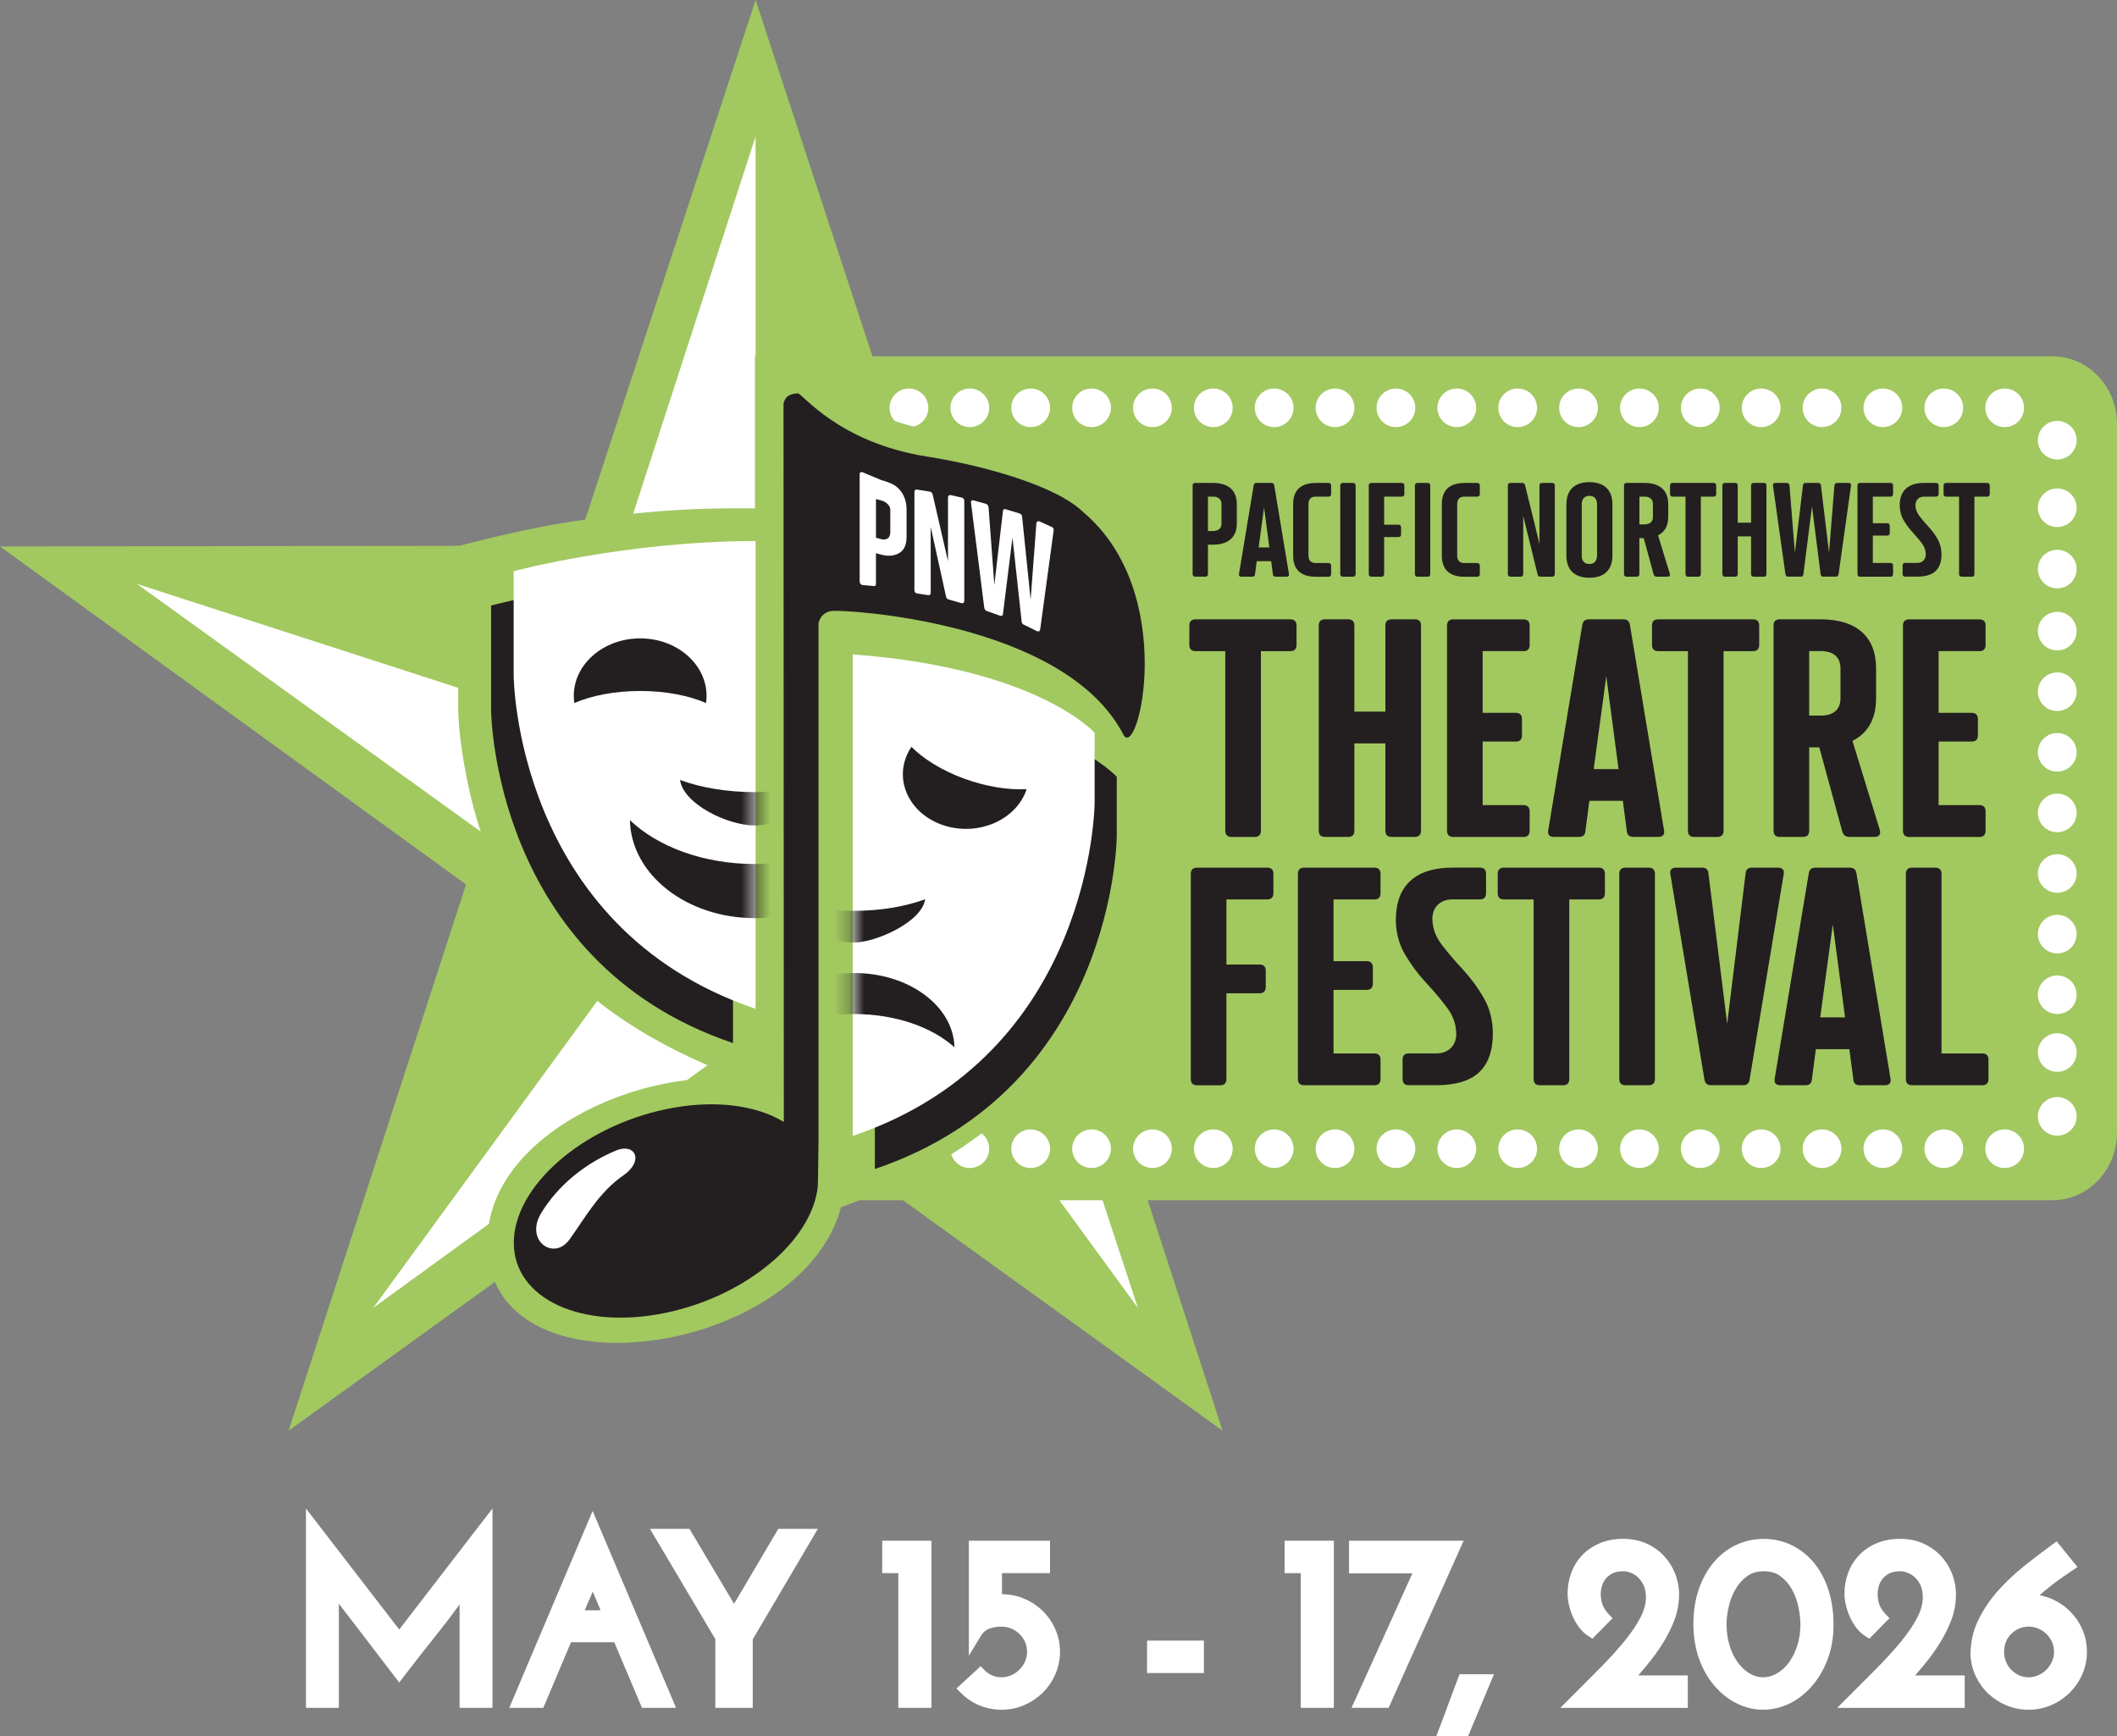 <?xml version="1.0" encoding="UTF-8"?>
<svg id="Layer_1" xmlns="http://www.w3.org/2000/svg" width="144.274" height="118.321" xmlns:xlink="http://www.w3.org/1999/xlink" version="1.1" viewBox="0 0 144.274 118.321">
  <rect x="0" y="0" width="144.274" height="118.321" fill="#808080" stroke="none"/>
  <!-- Generator: Adobe Illustrator 30.0.0, SVG Export Plug-In . SVG Version: 2.1.1 Build 123)  -->
  <defs>
    <style>
      .st0 {
        mask: url(#mask);
      }

      .st1, .st2, .st3 {
        fill-rule: evenodd;
      }

      .st1, .st4 {
        fill: #fff;
      }

      .st2, .st5 {
        fill: #a2c860;
      }

      .st6, .st3 {
        fill: #231f20;
      }

      .st7 {
        mask: url(#mask-2);
      }

      .st8 {
        mask: url(#mask-1);
      }
    </style>
    <mask id="mask" x="51.448" y="24.282" width="92.826" height="57.511" maskUnits="userSpaceOnUse">
      <g id="mask0_36_358">
        <path class="st4" d="M51.448,24.282h88.426c2.43,0,4.4,2.066,4.4,4.615v48.282c0,2.549-1.969,4.615-4.4,4.615H51.448V24.282Z"/>
      </g>
    </mask>
    <mask id="mask-1" x="51.383" y="44.597" width="23.216" height="32.815" maskUnits="userSpaceOnUse">
      <g id="mask1_36_358">
        <path class="st4" d="M58.113,44.597c12.579.927,16.486,5.339,16.486,5.339v4.764s-.067,17.16-16.486,22.712v-32.815Z"/>
      </g>
    </mask>
    <mask id="mask-2" x="35.007" y="36.872" width="24.953" height="31.875" maskUnits="userSpaceOnUse">
      <g id="mask2_36_358">
        <path class="st4" d="M51.493,36.872c-8.846,0-16.486,2.054-16.486,2.054v7.109s.067,17.16,16.486,22.712v-31.875Z"/>
      </g>
    </mask>
  </defs>
  <path class="st5" d="M83.318,97.5l-31.827-22.951-31.823,22.951,12.093-37.224L0,37.241l39.3-.055L51.495,0l12.196,37.19,39.297.053-31.761,23.033,12.091,37.224Z"/>
  <path class="st4" d="M93.657,39.793l-42.162,13.635,10.051-13.577,32.113-.058h-.002ZM25.435,89.131l26.058-35.702-16.148,5.104-26.015-18.741,42.162,13.637-9.867-13.711,9.867-30.42v44.13l-.114,16.865-25.944,18.837ZM77.55,89.132l-26.057-35.702,16.077,5.32,9.979,30.383.001-.001Z"/>
  <path class="st2" d="M51.448,24.282h88.426c2.43,0,4.4,2.066,4.4,4.615v48.282c0,2.549-1.969,4.615-4.4,4.615H51.448V24.282Z"/>
  <g class="st0">
    <path class="st4" d="M140.202,33.287c.729,0,1.321.589,1.321,1.315,0,.726-.592,1.315-1.321,1.315s-1.32-.589-1.32-1.315c0-.726.591-1.315,1.32-1.315ZM140.202,70.414c.729,0,1.321.589,1.321,1.314,0,.726-.592,1.315-1.321,1.315s-1.32-.589-1.32-1.315c0-.725.591-1.314,1.32-1.314ZM140.202,62.342c.729,0,1.321.589,1.321,1.315,0,.726-.592,1.315-1.321,1.315s-1.32-.589-1.32-1.315c0-.726.591-1.315,1.32-1.315ZM140.202,58.213c.729,0,1.321.589,1.321,1.315,0,.726-.592,1.315-1.321,1.315s-1.32-.589-1.32-1.315c0-.726.591-1.315,1.32-1.315ZM140.202,54.084c.729,0,1.321.589,1.321,1.315s-.592,1.315-1.321,1.315-1.32-.589-1.32-1.315.591-1.315,1.32-1.315ZM140.202,49.955c.729,0,1.321.589,1.321,1.315,0,.726-.592,1.315-1.321,1.315s-1.32-.589-1.32-1.315c0-.726.591-1.315,1.32-1.315ZM140.202,45.824c.729,0,1.321.589,1.321,1.315,0,.726-.592,1.315-1.321,1.315s-1.32-.589-1.32-1.315c0-.726.591-1.315,1.32-1.315ZM140.202,41.695c.729,0,1.321.589,1.321,1.315,0,.726-.592,1.315-1.321,1.315s-1.32-.589-1.32-1.315c0-.726.591-1.315,1.32-1.315ZM140.202,28.684c.729,0,1.321.589,1.321,1.315,0,.726-.592,1.315-1.321,1.315s-1.32-.589-1.32-1.315c0-.726.591-1.315,1.32-1.315ZM140.202,66.474c.729,0,1.321.588,1.321,1.314s-.592,1.315-1.321,1.315-1.32-.589-1.32-1.315.591-1.314,1.32-1.314ZM140.202,74.764c.729,0,1.321.588,1.321,1.314s-.592,1.315-1.321,1.315-1.32-.589-1.32-1.315.591-1.314,1.32-1.314ZM60.624,27.792c0-.726.591-1.315,1.321-1.315.729,0,1.321.589,1.321,1.315,0,.726-.591,1.315-1.321,1.315-.729,0-1.321-.589-1.321-1.315ZM64.772,27.792c0-.726.591-1.315,1.32-1.315.729,0,1.321.589,1.321,1.315,0,.726-.592,1.315-1.321,1.315-.729,0-1.32-.589-1.32-1.315ZM68.92,27.792c0-.726.592-1.315,1.321-1.315s1.321.589,1.321,1.315c0,.726-.592,1.315-1.321,1.315s-1.321-.589-1.321-1.315ZM73.07,27.792c0-.726.591-1.315,1.32-1.315s1.321.589,1.321,1.315c0,.726-.592,1.315-1.321,1.315s-1.32-.589-1.32-1.315ZM77.218,27.792c0-.726.592-1.315,1.321-1.315s1.321.589,1.321,1.315c0,.726-.592,1.315-1.321,1.315s-1.321-.589-1.321-1.315ZM81.366,27.792c0-.726.592-1.315,1.321-1.315s1.32.589,1.32,1.315c0,.726-.591,1.315-1.32,1.315s-1.321-.589-1.321-1.315ZM85.514,27.792c0-.726.591-1.315,1.32-1.315s1.321.589,1.321,1.315c0,.726-.592,1.315-1.321,1.315s-1.32-.589-1.32-1.315ZM89.662,27.792c0-.726.592-1.315,1.321-1.315s1.32.589,1.32,1.315c0,.726-.591,1.315-1.32,1.315s-1.321-.589-1.321-1.315ZM93.812,27.792c0-.726.592-1.315,1.321-1.315s1.321.589,1.321,1.315c0,.726-.592,1.315-1.321,1.315s-1.321-.589-1.321-1.315ZM97.96,27.792c0-.726.592-1.315,1.321-1.315s1.32.589,1.32,1.315c0,.726-.591,1.315-1.32,1.315s-1.321-.589-1.321-1.315ZM102.109,27.792c0-.726.591-1.315,1.32-1.315s1.321.589,1.321,1.315c0,.726-.592,1.315-1.321,1.315s-1.32-.589-1.32-1.315ZM106.256,27.792c0-.726.592-1.315,1.321-1.315s1.321.589,1.321,1.315c0,.726-.592,1.315-1.321,1.315s-1.321-.589-1.321-1.315ZM110.407,27.792c0-.726.591-1.315,1.32-1.315s1.321.589,1.321,1.315c0,.726-.592,1.315-1.321,1.315s-1.32-.589-1.32-1.315ZM114.554,27.792c0-.726.592-1.315,1.321-1.315s1.32.589,1.32,1.315c0,.726-.591,1.315-1.32,1.315s-1.321-.589-1.321-1.315ZM118.703,27.792c0-.726.591-1.315,1.32-1.315s1.321.589,1.321,1.315c0,.726-.592,1.315-1.321,1.315s-1.32-.589-1.32-1.315ZM122.85,27.792c0-.726.592-1.315,1.321-1.315s1.321.589,1.321,1.315c0,.726-.592,1.315-1.321,1.315s-1.321-.589-1.321-1.315ZM126.999,27.792c0-.726.592-1.315,1.321-1.315s1.32.589,1.32,1.315c0,.726-.591,1.315-1.32,1.315s-1.321-.589-1.321-1.315ZM131.149,27.792c0-.726.592-1.315,1.321-1.315s1.321.589,1.321,1.315c0,.726-.592,1.315-1.321,1.315s-1.321-.589-1.321-1.315ZM135.297,27.792c0-.726.592-1.315,1.321-1.315s1.32.589,1.32,1.315c0,.726-.591,1.315-1.32,1.315s-1.321-.589-1.321-1.315ZM60.624,78.282c0-.726.591-1.314,1.321-1.314.729,0,1.321.588,1.321,1.314s-.591,1.315-1.321,1.315c-.729,0-1.321-.589-1.321-1.315ZM64.772,78.282c0-.726.591-1.314,1.32-1.314.729,0,1.321.588,1.321,1.314s-.592,1.315-1.321,1.315c-.729,0-1.32-.589-1.32-1.315ZM68.92,78.282c0-.726.592-1.314,1.321-1.314s1.321.588,1.321,1.314-.592,1.315-1.321,1.315-1.321-.589-1.321-1.315ZM73.07,78.282c0-.726.591-1.314,1.32-1.314s1.321.588,1.321,1.314-.592,1.315-1.321,1.315-1.32-.589-1.32-1.315ZM77.218,78.282c0-.726.592-1.314,1.321-1.314s1.321.588,1.321,1.314-.592,1.315-1.321,1.315-1.321-.589-1.321-1.315ZM81.366,78.282c0-.726.592-1.314,1.321-1.314s1.32.588,1.32,1.314-.591,1.315-1.32,1.315-1.321-.589-1.321-1.315ZM85.514,78.282c0-.726.591-1.314,1.32-1.314s1.321.588,1.321,1.314-.592,1.315-1.321,1.315-1.32-.589-1.32-1.315ZM89.662,78.282c0-.726.592-1.314,1.321-1.314s1.32.588,1.32,1.314-.591,1.315-1.32,1.315-1.321-.589-1.321-1.315ZM93.812,78.282c0-.726.592-1.314,1.321-1.314s1.321.588,1.321,1.314-.592,1.315-1.321,1.315-1.321-.589-1.321-1.315ZM97.96,78.282c0-.726.592-1.314,1.321-1.314s1.32.588,1.32,1.314-.591,1.315-1.32,1.315-1.321-.589-1.321-1.315ZM102.109,78.282c0-.726.591-1.314,1.32-1.314s1.321.588,1.321,1.314-.592,1.315-1.321,1.315-1.32-.589-1.32-1.315ZM106.256,78.282c0-.726.592-1.314,1.321-1.314s1.321.588,1.321,1.314-.592,1.315-1.321,1.315-1.321-.589-1.321-1.315ZM110.407,78.282c0-.726.591-1.314,1.32-1.314s1.321.588,1.321,1.314-.592,1.315-1.321,1.315-1.32-.589-1.32-1.315ZM114.554,78.282c0-.726.592-1.314,1.321-1.314s1.32.588,1.32,1.314-.591,1.315-1.32,1.315-1.321-.589-1.321-1.315ZM118.703,78.282c0-.726.591-1.314,1.32-1.314s1.321.588,1.321,1.314-.592,1.315-1.321,1.315-1.32-.589-1.32-1.315ZM122.85,78.282c0-.726.592-1.314,1.321-1.314s1.321.588,1.321,1.314-.592,1.315-1.321,1.315-1.321-.589-1.321-1.315ZM126.999,78.282c0-.726.592-1.314,1.321-1.314s1.32.588,1.32,1.314-.591,1.315-1.32,1.315-1.321-.589-1.321-1.315ZM131.149,78.282c0-.726.592-1.314,1.321-1.314s1.321.588,1.321,1.314-.592,1.315-1.321,1.315-1.321-.589-1.321-1.315ZM135.297,78.282c0-.726.592-1.314,1.321-1.314s1.32.588,1.32,1.314-.591,1.315-1.32,1.315-1.321-.589-1.321-1.315ZM140.202,37.466c.729,0,1.321.589,1.321,1.315,0,.726-.592,1.315-1.321,1.315s-1.32-.589-1.32-1.315c0-.726.591-1.315,1.32-1.315Z"/>
  </g>
  <path class="st6" d="M134.899,44.372h-2.783v4.206h2.26c.275.003.415.142.419.417v1.124c-.004.275-.144.414-.419.417h-2.26v4.332h2.783c.275.003.415.142.419.417v1.334c-.004.275-.144.414-.419.417h-4.791c-.276-.003-.416-.142-.419-.417v-13.994c.003-.275.143-.414.419-.417h4.791c.275.003.415.142.419.417v1.334c-.004.275-.144.414-.419.417v-.003ZM81.475,42.206h6.465c.276.003.416.142.419.417v1.334c-.003.275-.143.414-.419.417h-2.009v12.245c-.003.275-.143.414-.419.417h-1.59c-.275-.003-.415-.142-.419-.417v-12.245h-2.029c-.276-.003-.416-.142-.419-.417v-1.334c.003-.275.143-.414.419-.417ZM94.833,42.206h1.59c.276.003.416.142.419.417v13.994c-.003.275-.143.414-.419.417h-1.59c-.276-.003-.416-.142-.419-.417v-5.955h-2.114v5.955c-.003.275-.143.414-.418.417h-1.59c-.276-.003-.416-.142-.419-.417v-13.994c.003-.275.143-.414.419-.417h1.59c.275.003.415.142.418.417v5.873h2.114v-5.873c.003-.275.143-.414.419-.417ZM103.827,44.372h-2.783v4.206h2.26c.276.003.416.142.419.417v1.124c-.003.275-.143.414-.419.417h-2.26v4.332h2.783c.276.003.416.142.419.417v1.334c-.003.275-.143.414-.419.417h-4.791c-.275-.003-.415-.142-.419-.417v-13.994c.004-.275.144-.414.419-.417h4.791c.276.003.416.142.419.417v1.334c-.003.275-.143.414-.419.417v-.003ZM111.079,42.58l2.323,13.994c.029.146.012.259-.055.338-.067.079-.174.118-.323.12h-1.715c-.272.003-.418-.129-.439-.396l-.272-2.061h-2.281l-.272,2.061c-.021.268-.167.4-.44.396h-1.715c-.148,0-.255-.041-.322-.12-.067-.079-.084-.192-.055-.338l2.322-13.994c.042-.251.188-.374.44-.374h2.364c.252,0,.398.125.439.374h.003ZM108.61,52.411h1.694l-.836-6.331-.858,6.331ZM113.005,42.206h6.465c.275.003.415.142.419.417v1.334c-.004.275-.144.414-.419.417h-2.009v12.245c-.004.275-.143.414-.419.417h-1.59c-.276-.003-.416-.142-.419-.417v-12.245h-2.029c-.276-.003-.416-.142-.419-.417v-1.334c.003-.275.143-.414.419-.417ZM126.246,50.494l1.862,6.06c.042.148.031.264-.029.348-.061.086-.169.129-.328.13h-1.715c-.255-.003-.415-.122-.481-.354l-1.569-5.748h-.69v5.686c-.003.275-.143.414-.419.417h-1.59c-.276-.003-.416-.142-.419-.417v-13.994c.003-.275.143-.414.419-.417h2.803c1.219.005,2.15.292,2.793.861.643.57.967,1.394.972,2.47v2.061c-.002.699-.14,1.291-.414,1.775-.274.486-.673.858-1.198,1.119l.002.002ZM123.296,44.372v4.393h.794c.431,0,.762-.103.991-.302.229-.199.345-.487.348-.865v-2.061c-.002-.376-.119-.664-.348-.865-.229-.199-.56-.3-.991-.302h-.794v.002Z"/>
  <path class="st6" d="M132.313,71.79h2.783c.275.003.415.142.419.417v1.333c-.004.275-.144.414-.419.417h-4.791c-.276-.003-.416-.142-.419-.417v-13.994c.003-.275.143-.414.419-.417h1.59c.276.003.416.142.419.417v12.245-.002ZM81.573,59.128h4.791c.275.003.415.142.419.417v1.333c-.004.275-.144.414-.419.417h-2.783v4.436h2.26c.276.003.415.142.419.417v1.125c-.004.274-.143.413-.419.417h-2.26v5.852c-.003.275-.143.414-.419.417h-1.59c-.276-.003-.416-.142-.419-.417v-13.994c.003-.275.143-.414.419-.417v-.003ZM93.664,61.294h-2.783v4.206h2.259c.275.003.415.142.419.417v1.124c-.004.275-.144.414-.419.417h-2.259v4.332h2.783c.276.003.416.142.419.417v1.333c-.003.275-.143.414-.419.417h-4.791c-.276-.003-.416-.142-.419-.417v-13.994c.003-.275.143-.414.419-.417h4.791c.276.003.416.142.419.417v1.333c-.003.275-.143.414-.419.417v-.003ZM101.738,70.331c.009,1.254-.295,2.119-.91,2.717-.613.599-1.588.901-2.918.906h-1.904c-.275-.003-.415-.142-.419-.417v-1.333c.004-.275.144-.414.419-.417h1.904c.403-.007.725-.128.967-.369.241-.24.365-.561.37-.963-.02-.702-.236-1.261-.644-1.803-.409-.543-.879-1.104-1.418-1.682-.536-.578-1.009-1.21-1.417-1.897-.408-.685-.623-1.461-.643-2.324.005-1.255.335-2.12.988-2.717.653-.599,1.6-.901,2.839-.906h1.903c.276.003.416.142.419.417v1.333c-.003.275-.143.414-.419.417h-1.903c-.404.007-.726.129-.967.369-.242.24-.366.561-.371.963.02.681.237,1.225.645,1.757s.879,1.086,1.417,1.666c.536.578,1.009,1.215,1.417,1.912.408.697.623,1.486.645,2.37ZM102.491,59.128h6.465c.275.003.415.142.419.417v1.333c-.004.275-.144.414-.419.417h-2.009v12.245c-.004.275-.144.414-.419.417h-1.59c-.276-.003-.416-.142-.419-.417v-12.245h-2.029c-.276-.003-.416-.142-.419-.417v-1.333c.003-.275.143-.414.419-.417ZM110.774,59.128h1.59c.276.003.416.142.419.417v13.994c-.003.275-.143.414-.419.417h-1.59c-.276-.003-.416-.142-.419-.417v-13.994c.003-.275.143-.414.419-.417ZM119.402,59.128h1.777c.149,0,.256.041.323.12.067.079.084.192.055.338l-2.323,13.994c-.041.251-.188.374-.439.374h-2.196c-.252,0-.399-.125-.439-.374l-2.323-13.994c-.029-.146-.012-.259.055-.338.067-.079.175-.118.323-.12h1.777c.272-.003.419.129.439.396l1.276,10.246,1.255-10.246c.02-.268.167-.4.439-.396ZM126.516,59.504l2.322,13.994c.03.146.013.26-.055.339-.067.078-.175.118-.323.12h-1.715c-.272.003-.419-.129-.439-.397l-.273-2.061h-2.281l-.272,2.061c-.021.267-.167.4-.44.397h-1.715c-.148,0-.255-.042-.322-.12-.067-.079-.084-.192-.055-.339l2.322-13.994c.042-.251.188-.374.44-.374h2.364c.252,0,.398.125.439.374h.003ZM124.048,69.333h1.694l-.836-6.331-.858,6.331Z"/>
  <path class="st5" d="M57.595,43.42v36.783c-.014.34-.038.659-.067.898-1.234,11.054-24.32,14.908-24.32,3.594,0-7.805,11.731-12.499,18.403-10.884l-.019-46.691c1.695-3.944,3.812-1.534,6.051-.009,4.986,3.396,13.02,2.24,17.42,6.473,3.805,3.24,4.779,8.118,4.767,11.686-.005,1.618-.231,4.987-1.61,6.244-1.245,1.134-2.729.407-3.266-.623-3.424-6.595-17.36-7.469-17.36-7.469v-.002Z"/>
  <path class="st6" d="M56.677,41.637c-.795.11-.895.846-.895.846v35.288c-.01.278-.028,2.909-.053,3.103-.391,3.674-4.872,7.445-10.343,8.588-5.727,1.198-10.37-.937-10.37-4.77s4.643-7.908,10.37-9.104c3.24-.676,6.131-.288,8.032.87l-.021-48.972c.076-.178.095-.625.972-.681.293-.019,2.752,3.359,8.829,4.313,3.814.599,8.803,1.982,10.637,3.796,6.523,5.494,3.71,17.05,2.723,15.147-4.026-7.755-19.089-8.535-19.884-8.425h.002Z"/>
  <path class="st4" d="M70.834,35.527l.791.362c.067.019.117.051.148.098.031.046.043.101.033.165l-.916,6.731c-.017.125-.088.17-.21.134l-.854-.422c-.124-.033-.191-.115-.202-.247l-.623-5.715-.646,5.188c-.011.127-.076.173-.202.137l-.868-.307c-.122-.033-.193-.115-.21-.251l-.9-7.136c-.009-.069.002-.118.033-.146.031-.029.081-.034.148-.015l.814.225c.059.017.105.046.14.089.034.043.055.096.061.158l.393,5.288.585-5.018c.01-.127.076-.173.202-.137l.906.275c.125.033.192.115.202.247l.578,5.636.393-5.2c.005-.06.026-.101.06-.125.036-.024.083-.027.14-.012h.004ZM58.777,32.18l1.283.537c.559.156.984.326,1.278.685.295.359.443.8.445,1.325v1.847c-.002.523-.15.884-.445,1.079-.295.196-.721.297-1.278.146l-.364-.1v2.085c0,.134-.066.184-.191.149l-.728-.062c-.126-.036-.19-.122-.191-.256v-7.287c0-.134.065-.184.191-.149ZM60.674,36.268v-1.51c0-.184-.053-.254-.159-.381-.105-.125-.257-.216-.453-.271l-.364-.1v2.639l.364.1c.197.053.612.043.612-.477ZM64.798,33.74l.728.166c.126.021.19.1.191.232v6.793c0,.134-.066.191-.191.173l-.843-.244c-.114-.019-.183-.088-.21-.206l-1.045-4.75v4.479c0,.134-.066.19-.191.173l-.728-.113c-.126-.021-.19-.1-.191-.232v-6.671c0-.134.065-.191.191-.173l.843.132c.114.019.183.087.21.206l1.043,4.534v-4.325c0-.134.065-.19.191-.173l.002-.002Z"/>
  <path class="st4" d="M36.895,82.647c1.098-1.789,2.852-3.304,5.076-4.237,1.315-.553,1.952.698.502,1.697-1.695,1.167-2.665,3.002-3.679,4.385-1.059,1.443-3.067.055-1.898-1.845Z"/>
  <path class="st5" d="M76.28,50.714l.56.632v5.612s0,1.205-.293,3.105c-1.9,12.262-8.815,18.708-20.675,22.719v-38.333c5.543.408,16.418,1.761,20.408,6.266Z"/>
  <path class="st3" d="M59.622,47.6c12.579.927,16.486,5.339,16.486,5.339v4.014s-.067,17.16-16.486,22.712v-32.065Z"/>
  <path class="st1" d="M58.113,44.597c12.579.927,16.486,5.339,16.486,5.339v4.764s-.067,17.16-16.486,22.712v-32.815Z"/>
  <g class="st8">
    <path class="st6" d="M69.787,54.218c-.928,1.893-3.45,2.775-5.636,1.972-2.184-.803-3.205-2.988-2.278-4.881.071-.144.15-.283.24-.415.822.827,2.065,1.605,3.574,2.161,1.51.554,3.019.789,4.278.726-.049.148-.107.293-.178.438ZM58.214,66.31c3.736,0,6.772,2.258,6.831,5.059-1.526-1.372-4.017-2.264-6.831-2.264s-5.307.892-6.831,2.264c.06-2.802,3.095-5.059,6.831-5.059ZM63.048,61.282c-.219,1.555-3.364,2.95-4.857,2.95-1.786,0-4.638-1.395-4.857-2.95,1.34.494,3.026.789,4.857.789s3.517-.295,4.857-.789Z"/>
  </g>
  <path class="st6" d="M132.635,32.91h2.787c.119,0,.179.062.181.18v.575c0,.118-.062.178-.181.18h-.866v5.276c0,.118-.062.179-.181.18h-.684c-.119,0-.179-.062-.181-.18v-5.276h-.874c-.119,0-.179-.062-.181-.18v-.575c0-.118.062-.179.181-.18ZM81.458,32.91h1.208c.526.002.926.125,1.204.371.277.245.417.601.419,1.064v1.337c-.002.465-.142.819-.419,1.064-.277.245-.677.369-1.204.371h-.343v2.001c0,.118-.063.179-.181.18h-.684c-.119,0-.179-.062-.181-.18v-6.031c0-.118.062-.179.181-.18v.003ZM83.244,35.683v-1.337c0-.163-.051-.287-.15-.372-.098-.086-.241-.129-.428-.13h-.343v2.343h.343c.186,0,.328-.045.428-.13.099-.086.148-.209.15-.372ZM86.839,33.071l1,6.031c.013.064.005.112-.024.146-.03.034-.074.052-.138.052h-.74c-.117,0-.181-.055-.19-.17l-.117-.889h-.983l-.117.889c-.009.115-.072.172-.19.17h-.739c-.064,0-.111-.017-.138-.052-.029-.034-.036-.082-.024-.146l1-6.031c.017-.108.081-.161.189-.161h1.019c.109,0,.171.053.19.161h.002ZM85.775,37.307h.731l-.36-2.727-.369,2.727h-.002ZM89.661,32.91h.874c.119,0,.179.062.181.18v.575c0,.118-.062.178-.181.18h-.874c-.159,0-.279.043-.362.127-.082.084-.124.209-.126.376v3.518c0,.166.043.292.126.376.083.084.204.127.362.127h.874c.119,0,.179.062.181.18v.575c0,.118-.062.179-.181.18h-.874c-.505,0-.888-.122-1.145-.364-.257-.242-.386-.599-.388-1.071v-3.518c0-.472.129-.829.388-1.071.257-.242.64-.364,1.145-.364v-.007ZM91.521,32.91h.684c.119,0,.179.062.181.18v6.031c0,.118-.062.179-.181.18h-.684c-.119,0-.18-.062-.181-.18v-6.031c0-.118.062-.179.181-.18ZM93.462,32.91h2.064c.119,0,.179.062.181.18v.575c0,.118-.062.178-.181.18h-1.198v1.912h.974c.119,0,.179.062.181.18v.484c0,.118-.063.179-.181.18h-.974v2.521c0,.118-.062.179-.181.18h-.684c-.119,0-.179-.062-.181-.18v-6.031c0-.118.062-.178.181-.18v-.002ZM96.608,32.91h.684c.119,0,.18.062.181.18v6.031c0,.118-.062.179-.181.18h-.684c-.119,0-.179-.062-.181-.18v-6.031c0-.118.062-.179.181-.18ZM99.795,32.91h.874c.119,0,.179.062.181.18v.575c0,.118-.062.178-.181.18h-.874c-.159,0-.279.043-.362.127-.082.084-.124.209-.126.376v3.518c0,.166.043.292.126.376.083.084.204.127.362.127h.874c.119,0,.179.062.181.18v.575c0,.118-.062.179-.181.18h-.874c-.505,0-.888-.122-1.145-.364-.257-.242-.386-.599-.388-1.071v-3.518c0-.472.13-.829.388-1.071.259-.242.64-.364,1.145-.364v-.007ZM105.096,32.91h.684c.119,0,.179.062.181.18v6.031c0,.118-.062.179-.181.18h-.793c-.107,0-.172-.052-.198-.153l-.982-3.994v3.966c0,.118-.063.179-.181.18h-.684c-.119,0-.179-.062-.181-.18v-6.031c0-.118.062-.179.181-.18h.793c.107,0,.172.052.198.153l.982,3.994v-3.966c0-.118.063-.179.181-.18ZM108.318,32.857c.507.002.895.132,1.164.391.269.259.403.633.405,1.126v3.482c-.002.491-.138.867-.405,1.126-.269.259-.655.39-1.164.391-.507-.002-.895-.132-1.163-.391-.269-.259-.403-.633-.405-1.126v-3.482c.002-.491.138-.867.405-1.126.269-.259.655-.39,1.163-.391ZM108.318,33.79c-.167,0-.296.052-.386.151-.09.1-.136.244-.136.432v3.482c0,.189.046.333.136.432.09.1.219.149.386.151.164,0,.29-.051.379-.151s.138-.244.143-.432v-3.482c0-.189-.046-.333-.136-.432s-.219-.149-.387-.151ZM112.996,36.481l.801,2.612c.018.063.014.113-.012.151-.026.036-.072.055-.141.057h-.74c-.111,0-.179-.052-.207-.153l-.676-2.476h-.298v2.449c0,.118-.062.179-.181.18h-.684c-.119,0-.179-.062-.181-.18v-6.031c0-.118.062-.179.181-.18h1.209c.526.002.926.125,1.204.371.277.245.417.601.419,1.064v.889c0,.3-.061.556-.178.765-.117.209-.29.369-.515.482ZM111.726,33.843v1.893h.343c.186,0,.327-.045.428-.13.098-.086.148-.209.15-.372v-.889c0-.163-.051-.287-.15-.372-.099-.086-.242-.129-.428-.13h-.343v.002ZM113.992,32.91h2.786c.119,0,.18.062.181.18v.575c0,.118-.062.178-.181.18h-.865v5.276c0,.118-.063.179-.181.18h-.684c-.119,0-.179-.062-.181-.18v-5.276h-.874c-.119,0-.179-.062-.181-.18v-.575c0-.118.063-.179.181-.18ZM119.518,32.91h.684c.119,0,.179.062.181.18v6.031c0,.118-.063.179-.181.18h-.684c-.119,0-.179-.062-.181-.18v-2.566h-.91v2.566c0,.118-.062.179-.181.18h-.684c-.119,0-.179-.062-.181-.18v-6.031c0-.118.062-.179.181-.18h.684c.119,0,.18.062.181.18v2.53h.91v-2.53c0-.118.062-.179.181-.18ZM125.21,32.91h.766c.064,0,.11.017.14.05.029.033.04.079.031.137l-.847,6.031c-.017.115-.083.172-.198.17h-.838c-.117,0-.181-.055-.19-.17l-.586-4.622-.586,4.622c-.009.115-.072.172-.189.17h-.838c-.116,0-.181-.055-.198-.17l-.849-6.031c-.009-.058.002-.105.031-.137.03-.033.076-.05.14-.05h.765c.055,0,.098.015.131.045s.052.072.057.125l.369,4.586.549-4.586c.009-.115.072-.172.19-.17h.847c.117,0,.181.055.19.17l.55,4.586.369-4.586c.005-.055.024-.096.057-.125.033-.029.078-.045.131-.045h.007ZM128.832,33.843h-1.198v1.812h.974c.119,0,.179.062.181.18v.484c0,.118-.062.179-.181.18h-.974v1.867h1.198c.119,0,.179.062.181.18v.575c0,.118-.062.179-.181.18h-2.063c-.119,0-.18-.062-.181-.18v-6.031c0-.118.062-.178.181-.18h2.063c.119,0,.179.062.181.18v.575c0,.118-.062.178-.181.18v-.003ZM132.311,37.737v.053c.004.487-.127.86-.391,1.117-.265.257-.684.388-1.257.39h-.82c-.119,0-.179-.062-.181-.18v-.575c0-.118.062-.178.181-.18h.82c.175-.003.312-.055.418-.16.103-.103.157-.242.16-.415v-.053c-.009-.249-.101-.489-.277-.724-.176-.233-.379-.475-.611-.724-.231-.249-.434-.522-.61-.817-.176-.295-.269-.63-.277-1v-.053c.001-.487.144-.86.426-1.117s.69-.388,1.224-.39h.821c.119,0,.179.062.181.18v.575c0,.118-.063.178-.181.18h-.821c-.174.003-.312.055-.417.16-.105.105-.157.242-.161.415v.053c.009.24.102.474.278.704.176.23.379.468.61.717.231.249.435.523.611.824.176.3.269.64.277,1.021h-.002Z"/>
  <path class="st5" d="M38.016,35.7c3.114-.53,7.37-1.059,11.937-1.059h2.241v39.472c-11.86-4.011-18.773-10.458-20.675-22.719-.295-1.898-.293-3.105-.293-3.105v-11.071s3.646-.985,6.789-1.521v.002Z"/>
  <path class="st3" d="M49.954,39.21c-8.846,0-16.486,2.054-16.486,2.054v7.108s.067,17.16,16.486,22.712v-31.875Z"/>
  <path class="st1" d="M51.493,36.872c-8.846,0-16.486,2.054-16.486,2.054v7.109s.067,17.16,16.486,22.712v-31.875Z"/>
  <g class="st7">
    <path class="st6" d="M56.571,53.151c-.231,1.637-3.54,3.105-5.114,3.105-1.881,0-4.883-1.467-5.114-3.105,1.41.522,3.184.831,5.114.831,1.927,0,3.703-.311,5.114-.831ZM39.104,47.422c0-2.164,2.026-3.918,4.524-3.918s4.524,1.754,4.524,3.918c0,.165-.012.328-.034.487-1.19-.51-2.764-.82-4.489-.82s-3.3.311-4.489.82c-.022-.16-.035-.323-.035-.487ZM51.445,62.569c-4.657,0-8.441-2.978-8.515-6.674,1.902,1.809,5.007,2.986,8.515,2.986s6.614-1.177,8.515-2.986c-.074,3.697-3.859,6.674-8.515,6.674Z"/>
  </g>
  <g>
    <path class="st4" d="M29.801,107.682c-.86,1.12-1.726,2.242-2.594,3.367-.869-1.125-1.734-2.247-2.594-3.367-.979-1.274-1.964-2.552-2.953-3.832l-.809-1.048v13.583h2.243l-.001-7.096c.532.696,1.063,1.39,1.595,2.08.72.936,1.44,1.875,2.16,2.821l.358.471.359-.469c.771-1.006,1.561-2.016,2.351-3.002.48-.601.951-1.22,1.405-1.85v7.044h2.242v-13.583l-.809,1.047c-.99,1.281-1.974,2.559-2.953,3.833Z"/>
    <path class="st4" d="M34.705,116.385h2.321l1.059-2.509c.279-.656.554-1.31.829-1.96h2.949c.274.65.55,1.304.828,1.96.316.747.631,1.491.943,2.231l.117.277h2.321l-5.684-13.417-5.682,13.417ZM39.843,109.738c.129-.301.26-.599.393-.896.055-.124.109-.25.16-.378l.536,1.274h-1.089Z"/>
    <path class="st4" d="M50.026,109.295c-.452-.763-.904-1.522-1.355-2.279-.517-.865-1.033-1.734-1.549-2.604l-.13-.222h-2.696l4.454,7.512v4.684h2.549v-4.667c.667-1.137,1.329-2.26,1.986-3.371.677-1.146,1.36-2.304,2.049-3.477l.4-.681h-2.693l-3.015,5.105Z"/>
    <polygon class="st4" points="60.123 107.206 61.22 107.206 61.22 116.385 63.478 116.385 63.478 104.996 60.123 104.996 60.123 107.206"/>
    <path class="st4" d="M71.054,109.779v-.001c-.361-.354-.787-.635-1.263-.835-.469-.196-.975-.298-1.505-.302v-1.436h3.274v-2.21h-5.533v7.839l.838-1.378c.133-.22.299-.363.522-.451.5-.198,1.101-.206,1.534-.022.211.091.399.215.557.368.157.153.285.338.38.548.091.203.137.426.137.662s-.046.459-.137.662c-.095.211-.224.399-.382.559-.162.161-.35.291-.56.384-.394.175-.883.184-1.282.018-.188-.076-.355-.188-.497-.328l-.309-.309-.318.299c-.159.148-.322.297-.486.445-.169.152-.335.306-.497.458l-.343.319.331.329c.352.353.768.63,1.236.823.468.194.974.293,1.504.293.543,0,1.061-.104,1.541-.311.473-.203.897-.486,1.26-.843.361-.354.651-.776.862-1.252.213-.482.321-1.003.321-1.547,0-.545-.108-1.062-.322-1.54-.212-.473-.502-.89-.862-1.242Z"/>
    <rect class="st4" x="78.173" y="111.804" width="3.872" height="2.209"/>
    <polygon class="st4" points="87.545 107.206 88.643 107.206 88.643 116.385 90.901 116.385 90.901 104.996 87.545 104.996 87.545 107.206"/>
    <path class="st4" d="M99.747,104.996h-7.809v2.226h4.315c-.601,1.323-1.195,2.639-1.782,3.945-.684,1.517-1.374,3.042-2.073,4.579l-.291.639h2.527l.12-.269c.784-1.762,1.568-3.509,2.354-5.238.784-1.733,1.571-3.481,2.356-5.247l.282-.635Z"/>
    <path class="st4" d="M99.358,114.384c-.216.562-.424,1.118-.625,1.67-.196.545-.403,1.098-.617,1.653l-.236.614h2.168l.116-.276c.236-.561.468-1.115.696-1.666.225-.547.455-1.099.691-1.657l.265-.627h-2.347l-.111.289Z"/>
    <path class="st4" d="M112.242,113.472c.409-.493.777-1.001,1.094-1.511.32-.519.583-1.047.781-1.571.206-.55.311-1.127.311-1.716,0-.509-.093-.997-.274-1.45-.183-.456-.441-.862-.769-1.207-.33-.348-.731-.629-1.193-.837-.977-.434-2.256-.394-3.167-.012-.477.203-.883.479-1.208.824-.327.346-.576.751-.74,1.204-.163.443-.246.914-.246,1.397,0,.238.03.497.091.768.061.27.148.537.262.795.117.264.259.509.42.729.178.243.384.441.61.588l.307.199.26-.26c.141-.142.277-.28.408-.416.128-.133.26-.268.397-.405l.311-.311-.302-.319c-.163-.172-.29-.37-.376-.588-.086-.222-.13-.483-.13-.779,0-.133.025-.295.075-.483.044-.169.124-.334.239-.491.109-.148.267-.279.465-.388.19-.103.455-.154.785-.154.139,0,.301.034.48.101.175.064.343.17.497.312.152.142.283.327.387.551.102.22.152.498.152.828,0,.43-.129.894-.384,1.379-.274.523-.648,1.072-1.109,1.632-.472.57-1.021,1.174-1.635,1.793l-.232.234c-.551.554-1.117,1.124-1.702,1.708l-.772.771h8.69v-2.21h-3.377c.202-.235.4-.47.595-.703Z"/>
    <path class="st4" d="M123.626,106.507c-.425-.515-.937-.921-1.52-1.206-1.154-.564-2.601-.571-3.779-.021-.582.273-1.098.671-1.531,1.182-.424.499-.767,1.113-1.019,1.829-.246.707-.371,1.504-.371,2.367,0,.865.128,1.663.381,2.37.254.711.604,1.331,1.042,1.843.443.52.954.926,1.521,1.208.577.288,1.183.435,1.799.435s1.219-.14,1.793-.415c.567-.272,1.083-.67,1.532-1.184.442-.507.804-1.119,1.073-1.819.271-.709.409-1.507.409-2.373,0-.857-.116-1.653-.344-2.365-.233-.721-.565-1.343-.986-1.851ZM122.699,110.706c0,.519-.074,1.01-.22,1.458-.145.442-.342.833-.586,1.16-.234.312-.51.559-.818.73-.604.338-1.274.333-1.837-.009-.303-.183-.573-.436-.806-.753-.236-.32-.425-.708-.561-1.154-.138-.447-.207-.939-.207-1.464,0-.354.051-.754.151-1.191.096-.424.252-.826.467-1.196.201-.351.471-.647.8-.884.3-.217.681-.326,1.131-.326.447,0,.823.111,1.118.331.323.239.588.541.787.897.209.373.357.776.442,1.201.092.441.138.845.138,1.199Z"/>
    <path class="st4" d="M131.113,113.472c.409-.493.777-1.001,1.094-1.511.32-.519.583-1.047.781-1.571.206-.55.311-1.127.311-1.716,0-.509-.093-.997-.274-1.45-.183-.456-.441-.862-.769-1.207-.33-.348-.731-.629-1.193-.837-.977-.434-2.256-.394-3.167-.012-.477.203-.883.479-1.208.824-.327.346-.576.751-.74,1.204-.164.445-.247.915-.247,1.397,0,.235.031.494.092.768.061.27.148.537.262.795.117.264.259.509.42.729.178.243.384.441.61.588l.307.199.26-.26c.141-.142.277-.28.409-.417.127-.133.259-.267.396-.404l.311-.311-.302-.319c-.163-.172-.29-.37-.376-.588-.086-.222-.13-.483-.13-.779,0-.132.024-.295.074-.482.045-.172.126-.337.24-.492.109-.148.267-.279.465-.388.19-.103.455-.154.785-.154.139,0,.301.034.48.101.175.065.342.17.496.312.153.142.284.327.388.551.102.22.152.498.152.828,0,.43-.129.894-.384,1.379-.274.523-.648,1.072-1.109,1.632-.472.57-1.021,1.174-1.635,1.793l-.232.234c-.551.554-1.117,1.124-1.702,1.708l-.772.771h8.69v-2.21h-3.377c.202-.235.4-.47.595-.703Z"/>
    <path class="st4" d="M141.906,111.023l-.001-.001c-.212-.471-.502-.889-.863-1.243-.36-.354-.786-.636-1.263-.835-.251-.105-.513-.184-.783-.233.14-.122.285-.247.438-.374.473-.395,1.057-.821,1.735-1.27l.415-.276-1.423-1.751-.347.253c-.611.448-1.24.93-1.869,1.432-.65.517-1.25,1.083-1.783,1.683-.542.609-.991,1.276-1.335,1.981-.357.731-.538,1.531-.538,2.389.025.522.149,1.018.367,1.472.216.452.506.851.864,1.185.356.332.771.598,1.233.788.468.194.968.293,1.487.293.542,0,1.062-.104,1.542-.311.475-.204.898-.488,1.258-.843.362-.354.652-.776.864-1.252.213-.48.32-1.001.32-1.547s-.107-1.063-.32-1.539ZM139.984,112.562c0,.235-.047.459-.139.663-.095.212-.224.4-.382.559-.161.161-.35.29-.561.384-.404.182-.899.182-1.296,0-.204-.093-.386-.221-.541-.379-.153-.157-.273-.343-.357-.551-.085-.206-.128-.434-.128-.676s.043-.47.128-.677c.083-.205.202-.386.353-.536.152-.152.334-.275.54-.366.197-.087.413-.131.641-.131.239,0,.464.045.669.132.211.091.398.216.557.369.157.152.284.336.379.547.091.203.138.427.138.662Z"/>
  </g>
</svg>